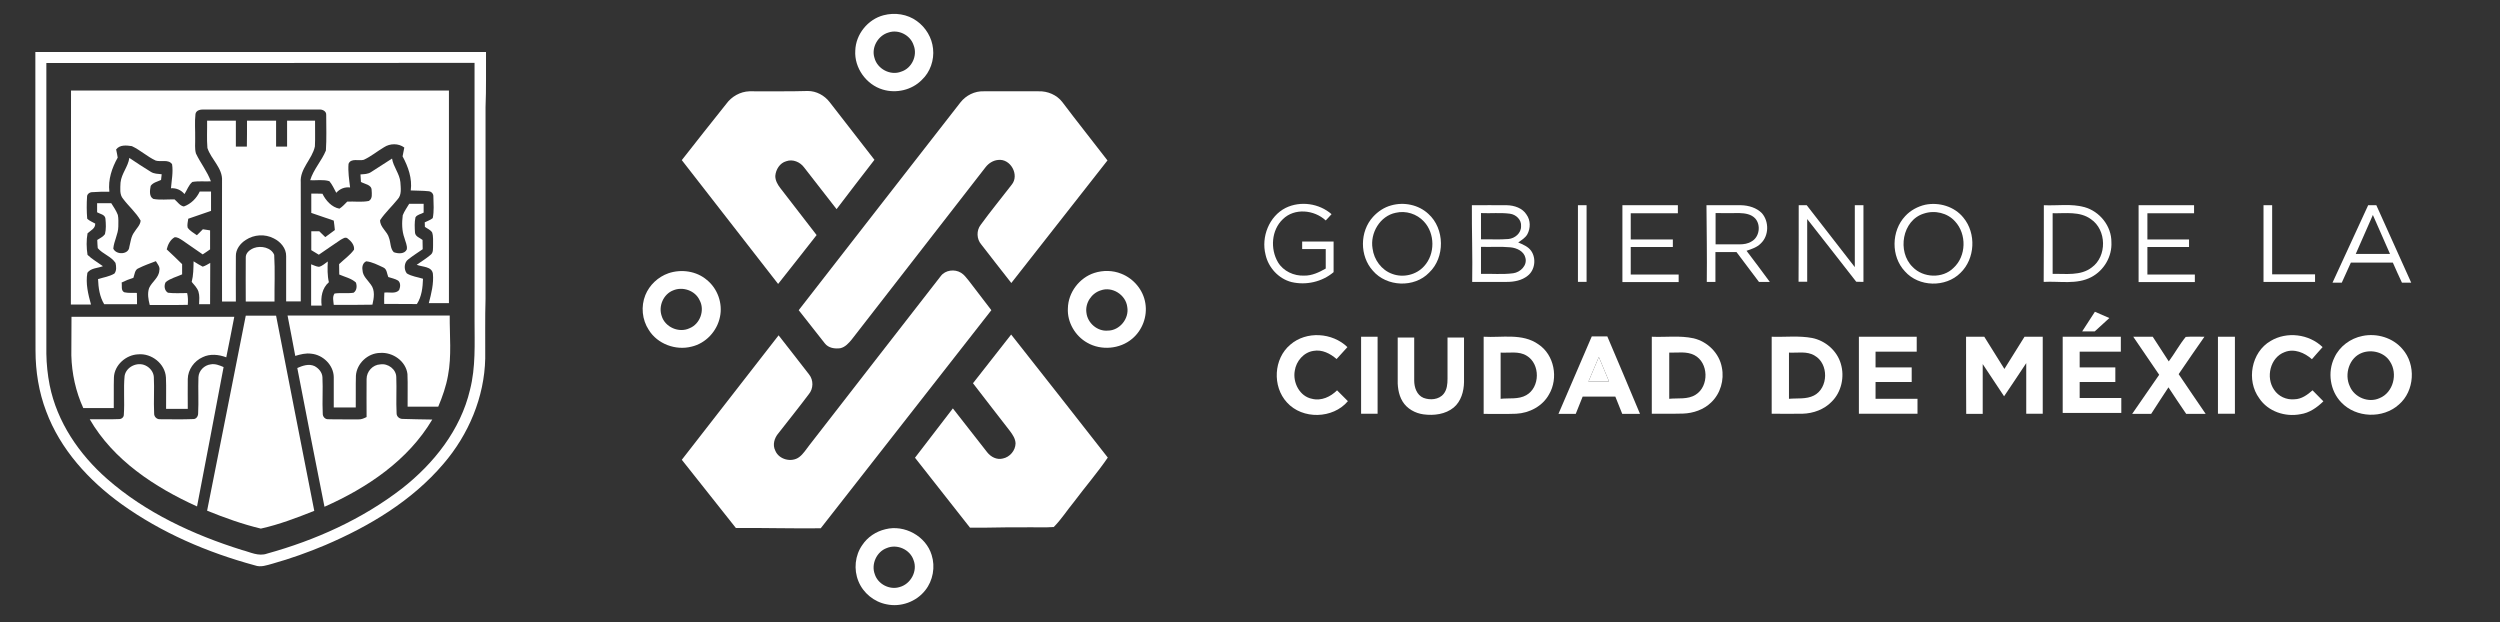 <?xml version="1.0" encoding="utf-8"?>
<!-- Generator: Adobe Illustrator 25.0.1, SVG Export Plug-In . SVG Version: 6.00 Build 0)  -->
<svg version="1.1" id="Capa_1" xmlns="http://www.w3.org/2000/svg" xmlns:xlink="http://www.w3.org/1999/xlink" x="0px" y="0px"
	 viewBox="0 0 1591 396" style="enable-background:new 0 0 1591 396;" xml:space="preserve">
<rect x="0" y="0" width="1591" height="396" fill="#333333" stroke="none"/>
<style type="text/css">
	.st0{fill:#FFFFFF;}
</style>
<g id="_x23_ffffffff">
	<path class="st0" d="M1017.5,227.2c2.1,5.2,4.3,10.4,6.5,15.6c-4.4,0-8.7,0-13.1,0C1013.1,237.6,1015.3,232.4,1017.5,227.2z"/>
</g>
<g id="_x23_991639ff">
	<path class="st0" d="M562.3,9.7c7.2-1.9,15.2-0.7,21.2,3.7c5.7,4.1,9.6,10.6,10.3,17.6c0.8,7.2-1.8,14.9-7.2,19.9
		c-6.3,6.4-16.2,8.7-24.8,6.1c-10.5-3.1-18.2-13.8-17.5-24.8C544.6,21.8,552.3,12.3,562.3,9.7 M565.4,20.7c-6.6,1.9-11,9.5-8.9,16.1
		c1.8,7.1,10.2,11.5,17,8.8c6.8-2.1,10.6-10.3,7.9-16.9C579.3,22.3,571.8,18.5,565.4,20.7z"/>
	<path class="st0" d="M462.2,66.1c3.4-4.7,8.9-7.8,14.7-8c12.4-0.1,24.8,0.2,37.2-0.2c5.4,0,10.6,2.8,13.9,7.1
		c9.5,12.2,19,24.5,28.5,36.7c-8.1,10.4-16.1,20.9-24.1,31.4c-6.9-8.9-13.8-17.8-20.7-26.6c-2.5-3.4-7.2-5.4-11.3-3.9
		c-4.1,1.1-6.7,5.3-7,9.4c0,2.9,1.5,5.5,3.2,7.7c7.7,9.9,15.3,19.9,23.1,29.9c-8.1,10.4-16.3,20.7-24.5,31.1
		c-20.4-26.3-40.9-52.5-61.3-78.8C443.3,89.9,452.7,78,462.2,66.1z"/>
	<path class="st0" d="M611.2,65.2c3.5-4.5,9.1-7.3,14.8-7.1c11.7,0,23.3,0,35,0c5.7-0.2,11.6,2.3,15.1,6.9
		c9.4,12.5,19.2,24.7,28.7,37.1c-20.4,26.1-40.8,52-61.2,78c-6.4-8.2-12.8-16.3-19.1-24.5c-3-3.4-3.2-8.9-0.4-12.5
		c6.3-8.7,13.2-17,19.7-25.5c5.2-6.2-0.7-16.9-8.7-15.8c-3.1,0.3-5.9,2.1-7.8,4.5c-28.4,36.6-56.9,73.2-85.3,109.8
		c-1.9,2.3-4.1,4.8-7.2,5.5c-3.5,0.5-7.6-0.1-9.9-3.1c-5.6-7-11-14.1-16.6-21.1C542.5,153.3,576.9,109.3,611.2,65.2z"/>
	<path class="st0" d="M818.2,132.3c9.4-4.6,21.3-2.9,29.2,4c-1.2,1.4-2.5,2.7-3.7,4c-7.3-6.8-19.9-8.1-27.3-0.8
		c-7.3,6.9-8.1,18.9-3.1,27.4c3.4,5.7,10.2,8.8,16.7,8.5c4.9,0.1,9.5-2.1,13.7-4.5c0-4.1,0-8.3,0-12.4c-5,0-10,0-15,0
		c0-1.6,0-3.2,0-4.8c6.7,0,13.4,0,20,0c0,6.5,0,13,0,19.5c-7.3,6.2-17.5,8.5-26.8,6.3c-8.2-2.1-14.7-9.2-16.5-17.4
		C802.5,150.7,807.7,137.6,818.2,132.3z"/>
	<path class="st0" d="M885.4,130.7c8.1-2.3,17.4-0.4,23.6,5.4c10.5,9.4,10.7,27.8,0.5,37.4c-9.4,9.8-27,9.1-35.8-1.2
		c-8.5-9.4-8.4-25,0.1-34.3C876.9,134.6,880.9,131.9,885.4,130.7 M888.3,135.4c-10.1,2-16.5,13-14.8,22.8
		c0.9,7.1,5.7,13.7,12.5,16.1c6.9,2.6,15.3,0.7,20.3-4.9c7.1-7.7,7-20.8-0.1-28.4C901.7,136.1,894.7,133.9,888.3,135.4z"/>
	<path class="st0" d="M936.7,130.6c7.4,0,14.9-0.1,22.3,0c4.7,0.1,9.9,1.8,12.5,6c2.6,3.6,2.6,8.6,0.5,12.5
		c-1.3,2.3-3.7,3.7-5.8,5.2c3,1.3,6.3,2.6,8.2,5.3c3.4,4.8,2.5,12.3-2.2,15.9c-3.7,3-8.6,3.9-13.2,3.9c-7.4,0-14.7,0-22.1,0
		C937.2,163.1,936.6,146.9,936.7,130.6 M942.5,135.6c0,5.6,0,11.1,0,16.7c5.8-0.1,11.7,0.3,17.5-0.2c4.1-0.4,8.1-3.7,8-8.1
		c0.4-4.1-3.2-7.5-7.1-8C954.9,135.2,948.7,135.9,942.5,135.6 M942.5,157.1c0,5.7,0,11.5,0,17.2c6.8-0.2,13.7,0.5,20.5-0.4
		c4.5-0.6,9-4.9,7.8-9.7c-0.9-4.3-5.5-6.4-9.5-6.8C955.1,156.8,948.8,157.3,942.5,157.1z"/>
	<path class="st0" d="M1032.5,130.6c11.8,0,23.5,0,35.3,0c0,1.7,0,3.4,0,5.1c-10,0-20,0-30,0c0,5.6,0,11.1,0,16.7
		c8.9,0,17.8,0,26.8,0c0,1.6,0,3.2,0,4.8c-8.9,0-17.9,0-26.8,0c0,5.8,0,11.6,0,17.5c10.2,0,20.3,0,30.5,0c0,1.6,0,3.2,0,4.8
		c-11.9,0-23.9,0-35.8,0C1032.5,163.1,1032.5,146.9,1032.5,130.6z"/>
	<path class="st0" d="M1086,130.6c7.3,0,14.7,0,22,0c4.8,0.1,9.9,1.6,13.3,5.1c4.6,5.3,4.5,14.3-0.7,19.2c-2.4,2.5-5.9,3.6-9.1,4.7
		c5,6.5,9.9,13.2,14.8,19.8c-2.3,0-4.6,0-6.9,0c-4.8-6.3-9.5-12.7-14.3-19c-4.5,0-9,0-13.4,0c0,6.3,0,12.7,0,19c-1.9,0-3.7,0-5.5,0
		C1086.4,163.1,1086.1,146.8,1086,130.6 M1091.8,135.6c0,6.6,0,13.3,0,19.9c5.1,0,10.2,0,15.3,0c2.6,0,5.3-0.4,7.5-1.8
		c5.1-2.7,6.2-10.5,2.4-14.7c-2.5-2.7-6.4-3.3-10-3.4C1101.9,135.6,1096.8,135.7,1091.8,135.6z"/>
	<path class="st0" d="M1144.7,130.6c1.7,0,3.4,0,5.1,0c10.2,13.2,20.5,26.3,30.6,39.4c0-13.1,0-26.3,0-39.4c1.8,0,3.7,0,5.5,0
		c0,16.3,0,32.6,0,48.8c-1.6,0-3.1-0.1-4.6-0.1c-10.3-13.3-20.8-26.6-31.2-39.9c0,13.3,0,26.6,0,39.9c-1.9,0-3.7,0-5.5,0
		C1144.7,163.1,1144.7,146.9,1144.7,130.6z"/>
	<path class="st0" d="M1225.2,130.3c8.8-1.8,18.6,1.1,24.3,8.2c8.3,10,7.5,26.2-1.9,35.2c-9.4,9.4-26.5,9-35.3-1
		c-9-9.5-8.7-25.8,0.2-35.2C1215.8,133.9,1220.4,131.4,1225.2,130.3 M1224.4,135.9c-13.9,4.2-17.2,24.3-7.2,34
		c6.7,7,19.1,7.5,26,0.6c8.2-7.5,8.5-21.5,1-29.6C1239.4,135.5,1231.3,133.6,1224.4,135.9z"/>
	<path class="st0" d="M1300.7,130.6c8.6,0.4,17.4-1.1,25.8,1.2c9.8,2.7,17.3,12.1,17.2,22.3c0.5,9.1-4.7,18-12.7,22.2
		c-9.3,5-20.3,2.5-30.4,3.1C1300.7,163.1,1300.7,146.9,1300.7,130.6 M1306.3,174.3c8.3-0.2,17.8,1.4,24.9-4.1
		c9.8-7.1,9.5-23.9-0.5-30.7c-7.1-5.2-16.2-3.6-24.4-3.8C1306.3,148.5,1306.3,161.4,1306.3,174.3z"/>
	<path class="st0" d="M1361,130.6c11.8,0,23.5,0,35.3,0c0,1.7,0,3.4,0,5.1c-9.9,0-19.8,0-29.7,0c0,5.6,0,11.1,0,16.7
		c8.8,0,17.6,0,26.5,0c0,1.6,0,3.2,0,4.8c-8.8,0-17.7,0-26.5,0c0,5.8,0,11.6,0,17.5c10.1,0,20.2,0,30.2,0c0,1.6,0,3.2,0,4.8
		c-11.9,0-23.8,0-35.8,0C1361,163.1,1361,146.9,1361,130.6z"/>
	<path class="st0" d="M1440.5,130.6c1.8,0,3.7,0,5.5,0c0,14.7,0,29.3,0,44c9.1,0,18.2,0,27.3,0c0,1.6,0,3.2,0,4.8
		c-10.9,0-21.9,0-32.8,0C1440.5,163.1,1440.5,146.9,1440.5,130.6z"/>
	<path class="st0" d="M1507.1,130.6c1.7,0,3.5,0,5.2,0c7.4,16.4,14.8,32.9,22.2,49.3c-2,0-3.9,0-5.9,0c-2-4.2-3.9-8.5-5.8-12.8
		c-8.9,0-17.8,0-26.7,0c-1.9,4.3-3.9,8.5-5.8,12.8c-2,0-3.9,0-5.9,0C1492,163.4,1499.6,147,1507.1,130.6 M1499.2,161.6
		c7.3,0,14.6,0,21.8,0c-3.7-8.3-7.3-16.5-10.9-24.8C1506.4,145.1,1502.8,153.3,1499.2,161.6z"/>
	<path class="st0" d="M1004.2,130.6c1.8,0,3.7,0,5.5,0c0,16.3,0,32.5,0,48.8c-1.9,0-3.7,0-5.5,0
		C1004.2,163.1,1004.2,146.9,1004.2,130.6z"/>
	<path class="st0" d="M598.7,175.7c2.9-3.9,8.9-4.6,12.9-2.1c2,1.2,3.4,3.2,4.9,5c4.8,6.3,9.6,12.5,14.4,18.8
		c-36.2,46.2-72.4,92.5-108.6,138.8c-18,0.2-36-0.3-54-0.2c-11.5-14.4-22.9-29-34.4-43.4c20.5-26.4,41.1-52.8,61.6-79.2
		c6.4,8.3,13,16.5,19.4,24.9c2.9,3.6,2.8,9.1-0.2,12.6c-6.3,8.4-12.9,16.6-19.3,24.8c-2.6,3-3.9,7.4-2,11.1
		c2.3,5.7,10.4,7.7,15.2,4.1c2.7-2,4.4-5,6.5-7.6C543,247.4,570.8,211.5,598.7,175.7z"/>
	<path class="st0" d="M425.4,173.9c8.2-2.8,17.9-1.4,24.5,4.3c6.8,5.5,10.1,14.9,8.3,23.4c-1.8,9.1-9,16.9-18.1,19
		c-10.1,2.6-21.7-1.7-27.2-10.6c-4.3-6.5-5.1-15-2.2-22.2C413.3,181.4,418.8,176.2,425.4,173.9 M428.4,184.8
		c-6.2,2.4-9.5,10-7.3,16.3c2.1,7.1,11,11,17.7,7.8c6.8-2.7,9.9-11.6,6.4-17.9C442.4,184.9,434.5,182.2,428.4,184.8z"/>
	<path class="st0" d="M696.4,173.7c5.6-1.8,11.8-1.7,17.2,0.5c7.9,3.1,14,10.4,15.3,18.8c1.4,8.3-1.9,17.2-8.4,22.6
		c-7.8,6.6-19.8,7.6-28.6,2.5c-7.7-4.3-12.8-13.1-12.3-21.9C679.8,186.1,686.9,176.8,696.4,173.7 M700.5,184.8
		c-5.9,1.8-10,8.1-9.1,14.2c0.7,6.6,7,12,13.6,11.4c7.5,0,13.7-7.6,12.4-15C716.5,187.6,707.8,182.1,700.5,184.8z"/>
	<path class="st0" d="M1325.1,210.9c2.7-4.2,5.4-8.3,8.1-12.5c3.1,1.3,6.1,2.7,9.2,4c-3.1,2.8-6.2,5.7-9.3,8.5
		C1330.4,210.9,1327.8,210.9,1325.1,210.9z"/>
	<path class="st0" d="M643.5,212.9C664,239,684.6,265,705,291.2c-6.7,9.8-14.5,18.8-21.6,28.3c-4.3,5.2-8,11.1-12.8,15.9
		c-6.5,0.5-13,0-19.6,0.2c-11.2-0.2-22.5,0.4-33.7,0.2c-11.7-14.9-23.4-29.7-35-44.5c8-10.5,16.1-20.9,24.1-31.4
		c7.3,9.3,14.6,18.7,21.9,28c2.3,2.9,6.1,4.9,9.9,3.9c4.5-0.9,8-5.1,8.1-9.6c-0.1-3-1.8-5.5-3.5-7.8c-7.9-10.1-15.7-20.3-23.6-30.5
		C627.2,233.6,635.4,223.3,643.5,212.9z"/>
	<path class="st0" d="M821.2,219.3c10.2-8.8,26.7-7.7,36.3,1.6c-2.3,2.5-4.6,5.1-6.9,7.6c-4-3.5-9.2-6.2-14.7-5.2
		c-6.2,0.9-11,6.5-11.9,12.6c-1.4,7.5,3.1,16.4,11,17.9c5.9,1.5,11.8-1.3,15.9-5.4c2.3,2.3,4.6,4.6,6.9,6.9
		c-9.5,11.3-28.9,11.8-38.8,0.8C809.6,245.9,810.5,228.2,821.2,219.3z"/>
	<path class="st0" d="M1445,217c10.3-6.2,24.4-4.5,33.1,3.9c-2.3,2.6-4.6,5.1-6.8,7.7c-4.6-4.1-11.3-7-17.4-4.5
		c-9.2,3.4-12.1,16.1-6.7,23.9c2.8,4.3,7.9,6.6,13,6.1c4.5-0.1,8.2-2.8,11.5-5.7c2.3,2.4,4.6,4.7,6.9,7c-4,3.9-8.9,7.4-14.6,8.2
		c-9.7,1.9-20.6-1.7-26.2-10.1C1429.4,242.1,1432.7,224.1,1445,217z"/>
	<path class="st0" d="M1503.5,213.8c9.1-1.9,19.3,1.1,25.4,8.3c8.8,9.9,7.8,26.8-2.3,35.4c-10.1,9.1-27.2,8.5-36.6-1.4
		c-7.2-7.4-8.9-19.3-4.4-28.5C1488.8,220.5,1495.8,215.3,1503.5,213.8 M1503.3,224.5c-8.3,3-11.5,13.7-7.9,21.3
		c2.9,7.1,11.9,10.8,18.9,7.6c8.8-3.5,11.8-15.6,6.7-23.3C1517.5,224.3,1509.6,222.2,1503.3,224.5z"/>
	<path class="st0" d="M866.2,214.3c3.5,0,7,0,10.5,0c0,16.4,0,32.7,0,49c-3.5,0-7,0-10.5,0C866.2,247,866.2,230.7,866.2,214.3z"/>
	<path class="st0" d="M944.2,214.3c11.6,0.7,24.6-2.4,34.8,4.8c10.2,6.7,12.9,21.6,6.8,31.9c-4.1,7.5-12.5,11.9-20.9,12.3
		c-6.9,0.3-13.8,0-20.7,0.1C944.2,247,944.2,230.7,944.2,214.3 M955,224.4c0,9.8,0,19.6,0,29.4c5.4-0.6,11.4,0.5,16.3-2.3
		c8.9-5,9-19.9,0.3-25.1C966.7,223.3,960.5,224.7,955,224.4z"/>
	<path class="st0" d="M1013,214.1c3.3,0,6.6,0,9.9,0c7,16.4,13.9,32.8,20.8,49.3c-3.8,0-7.6,0-11.3,0c-1.5-3.7-2.9-7.3-4.4-11
		c-6.9,0-13.9,0-20.8,0c-1.5,3.7-2.9,7.4-4.4,11c-3.7,0-7.3,0-11,0C998.9,246.9,1006,230.5,1013,214.1 M1017.5,227.2
		c-2.2,5.2-4.4,10.4-6.6,15.6c4.4,0,8.7,0,13.1,0C1021.8,237.6,1019.6,232.4,1017.5,227.2z"/>
	<path class="st0" d="M1051.2,214.3c8.9,0.4,17.9-0.9,26.6,1c8.9,2.1,16.4,9.5,18,18.6c1.6,7.9-0.9,16.6-6.8,22.2
		c-4.7,4.6-11.4,6.9-17.9,7.1c-6.6,0.2-13.3,0-19.9,0.1C1051.2,247,1051.2,230.7,1051.2,214.3 M1062.3,224.4c0,9.8,0,19.6,0,29.4
		c5.6-0.6,11.8,0.6,16.8-2.6c8.7-5.4,8.3-20.5-0.8-25.2C1073.2,223.4,1067.6,224.6,1062.3,224.4z"/>
	<path class="st0" d="M1127.5,214.3c8.6,0.3,17.3-0.8,25.8,0.8c8.4,1.7,15.8,8.1,18.2,16.4c2.5,8.3,0.4,18-5.8,24.1
		c-4.8,5-11.7,7.5-18.6,7.7c-6.5,0.1-13.1,0-19.6,0C1127.5,247,1127.5,230.7,1127.5,214.3 M1138.5,224.4c0,9.8,0,19.6,0,29.4
		c5.3-0.5,11,0.4,15.9-2.1c9.3-4.8,9.5-20.3,0.4-25.4C1149.9,223.3,1143.9,224.7,1138.5,224.4z"/>
	<path class="st0" d="M1183,214.3c12.2,0,24.5,0,36.8,0c0,3.2,0,6.4,0,9.5c-8.8,0-17.5,0-26.2,0c0,3.3,0,6.6,0,10c7.7,0,15.3,0,23,0
		c0,3.1,0,6.2,0,9.3c-7.7,0-15.3,0-23,0c0,3.6,0,7.1,0,10.7c8.9,0,17.8,0,26.7,0c0,3.2,0,6.4,0,9.5c-12.4,0-24.8,0-37.3,0
		C1183,247,1183,230.7,1183,214.3z"/>
	<path class="st0" d="M1251.2,214.3c3.8,0,7.7,0,11.6,0c4.3,6.8,8.5,13.6,12.8,20.5c4.3-6.8,8.5-13.6,12.8-20.5c3.9,0,7.7,0,11.6,0
		c0,16.4,0,32.7,0,49c-3.5,0-7,0-10.5,0c0-10.7,0-21.5,0-32.2c-4.7,7-9.3,14.1-14.1,21.1c-4.6-6.8-9-13.7-13.6-20.5
		c0,10.6,0,21.1,0,31.7c-3.5,0-7,0-10.5,0C1251.2,247,1251.2,230.7,1251.2,214.3z"/>
	<path class="st0" d="M1312.7,214.3c12.3,0,24.7,0,37,0c0,3.2,0,6.4,0,9.5c-8.8,0-17.5,0-26.2,0c0,3.3,0,6.6,0,10
		c7.6,0,15.2,0,22.7,0c0,3.1,0,6.2,0,9.3c-7.6,0-15.2,0-22.7,0c0,3.4,0,6.8,0,10.2c8.8,0,17.6,0,26.5,0c0,3.2,0,6.4,0,9.5
		c-12.4,0-24.8,0-37.3,0C1312.7,246.7,1312.7,230.5,1312.7,214.3z"/>
	<path class="st0" d="M1357.6,214.3c4.1,0,8.3,0,12.4,0c3.4,5.2,6.8,10.5,10.2,15.7c3.8-5.1,6.8-10.7,10.8-15.6
		c3.9-0.3,7.9-0.1,11.9-0.1c-5.5,7.9-11,15.8-16.4,23.8c5.7,8.5,11.4,16.8,17.2,25.3c-4.2,0-8.3,0-12.4,0
		c-3.8-5.6-7.6-11.2-11.3-16.9c-3.6,5.6-7.4,11.2-11,16.9c-4,0-8.1,0-12.1,0c5.7-8.3,11.4-16.6,17.2-24.9
		C1368.6,230.5,1363.1,222.4,1357.6,214.3z"/>
	<path class="st0" d="M1411.5,214.3c3.6,0,7.2,0,10.8,0c0,16.4,0,32.7,0,49c-3.6,0-7.2,0-10.8,0
		C1411.5,247,1411.5,230.7,1411.5,214.3z"/>
	<path class="st0" d="M889.5,240.1c0-8.4,0-16.9,0-25.3c3.5,0,7,0,10.5,0c0,9.1,0,18.3,0,27.4c0,4.3,1.6,9.2,5.9,11
		c4.2,1.6,9.8,1.2,12.8-2.5c2.2-2.7,2.5-6.3,2.5-9.7c0-8.8,0-17.5,0-26.2c3.5,0,7,0,10.5,0c0,9.5,0,18.9,0,28.4
		c-0.1,5.9-1.9,12.2-6.5,16.1c-5.3,4.4-12.7,5.3-19.3,4.4c-5.3-0.7-10.5-3.6-13.3-8.2C889.8,250.9,889.3,245.4,889.5,240.1z"/>
	<path class="st0" d="M563.5,336.8c12.1-3.1,25.8,4.4,29.4,16.4c2.4,7.5,0.9,16.3-4.1,22.5c-5.7,7.3-15.6,10.8-24.5,8.9
		c-8-1.5-15-7.2-18-14.7c-3.1-7.5-2.2-16.5,2.5-23.1C552.1,341.8,557.5,338.2,563.5,336.8 M564.3,348.8c-6.4,2.3-10,10.2-7.6,16.6
		c2,6.4,9.5,10.2,15.8,8.2c7.1-1.9,11.6-10.2,8.9-17.1C579.2,349.7,570.9,346,564.3,348.8z"/>
</g>
<g id="_x23_b78a52ff">
	<path class="st0" d="M22.5,33.1c95.6,0,191.2,0,286.8,0c-0.1,11.7,0.2,23.3-0.3,35c0,40.7,0,81.3,0,122c-0.4,12.7-0.1,25.3-0.2,38
		c-0.5,24.6-10.6,48.5-26.6,67.1c-20,23.5-47.1,39.7-75.2,51.7c-10.9,4.6-22.1,8.6-33.5,11.8c-3.7,1-7.5,2.5-11.3,1.1
		c-30.2-8.2-59.4-20.7-84.9-39c-20.8-15-38.9-34.8-47.9-59c-4.7-12.3-6.8-25.5-6.8-38.7C22.5,159.8,22.5,96.5,22.5,33.1 M29.5,40.1
		c0,61.7,0,123.3,0,185c0.1,6.7,0.8,13.4,2.1,20c4.7,23.5,18.8,44.1,36.6,59.7c24.5,21.5,54.8,35.5,85.7,45.2
		c5.2,1.3,10.6,4.3,16.1,2.3c30.7-8.5,60.4-21.8,85.8-41.4c20.3-15.9,37.3-37.3,43.3-62.8c3.7-14.4,2.9-29.4,2.9-44.1
		c0-54.7,0-109.3,0-164C211.2,40.1,120.3,40.1,29.5,40.1z"/>
	<path class="st0" d="M45.2,57.6c80.2,0,160.3,0,240.5,0c0,45.1,0,90.2,0,135.3c-4.3,0-8.5,0-12.8,0c1.6-6.1,3.2-12.4,2.6-18.7
		c-0.7-4.8-6.8-4.2-10.3-5.7c3-2.1,6.1-4,8.8-6.3c1.9-1.4,1.5-4,1.6-6c-0.1-2.8,0.3-5.6-0.6-8.3c-1.1-1.7-3.1-2.4-4.6-3.5
		c0-1-0.1-1.9-0.1-2.9c1.7-0.9,3.6-1.4,5.1-2.7c0.9-4.5,0.5-9.1,0.4-13.7c0.1-1.8-1.3-3.3-3.1-3.4c-3.8-0.4-7.6-0.3-11.3-0.5
		c1-7.7-1.6-15-5.2-21.7c0.4-1.9,0.8-3.8,1.1-5.6c-3.7-2.8-9.1-2.7-12.9-0.2c-4.4,2.6-8.3,5.9-12.9,8c-3.1,0.9-8.2-1.3-9.7,2.6
		c-0.4,5,0.4,10,1,15c-3.4-0.4-6.5,0.8-8.8,3.4c-1.4-2.5-2.5-5.2-4.4-7.4c-3.9-1.2-8.1-0.4-12.2-0.6c2.1-6.9,7.3-12.3,10-18.9
		c0.5-7.5,0.2-15.1,0.2-22.6c0.2-2.5-2.5-3.7-4.6-3.5c-24.4,0-48.8,0-73.1,0c-2.1-0.1-5,0.3-5.5,2.8c-0.6,5.2-0.1,10.4-0.2,15.7
		c0.1,3.1-0.4,6.4,0.5,9.5c2.9,6.1,7.2,11.4,9.5,17.7c-3.9,0.2-7.9-0.3-11.8,0.4c-2.4,2-3.3,5.1-5,7.7c-2.2-2.6-5.2-3.9-8.6-3.7
		c0.4-5.1,1.5-10.2,0.7-15.3c-2.3-3.3-7.1-1.3-10.4-2.3c-5.4-2.5-9.8-6.7-15.2-9.2c-3.4-0.5-7.6-1-10,2.1c0.4,1.7,0.7,3.5,1,5.2
		c-3.7,6.6-6.2,14-5.3,21.7c-3.7,0-7.3,0-11,0.3c-1.5,0-3.2,1.2-3.2,2.8c-0.3,4.7-0.3,9.4,0.1,14.1c1.4,1.4,3.4,2.1,5.1,3.1
		c0.1,3.2-2.9,4.3-4.9,6.2c-0.8,4.5-0.7,9.2,0,13.7c2.9,2.8,6.5,4.8,9.8,7.2c-3.2,1.3-7.7,1.1-9.9,4.2c-1.2,6.8,0.5,13.7,2.3,20.2
		c-4.3,0-8.6,0-12.8,0C45.2,148.3,45.2,102.9,45.2,57.6z"/>
	<path class="st0" d="M157.2,76.8c6.2,0,12.3,0,18.5,0c0,5.5,0,11,0,16.5c2.3,0,4.7,0,7,0c0-5.5,0-11,0-16.5c5.9,0,11.9,0,17.8,0
		c-0.1,5.5,0.2,10.9-0.1,16.4c-1.7,8.1-9.7,14.2-9,22.9c0.1,25.2,0,50.5,0,75.7c-3.1,0-6.2,0-9.3,0c-0.1-9.6,0.1-19.2,0-28.8
		c0.1-5-3.6-9.2-7.9-11.3c-5.6-2.9-12.5-2.5-17.8,1c-3.5,2.2-6.4,6-6.3,10.3c-0.1,9.6,0,19.2,0,28.9c-2.9,0-5.9,0-8.8,0
		c0-25.6-0.1-51.2,0-76.8c0.5-8.1-6.9-13.6-9.3-20.9c-0.5-5.8-0.1-11.6-0.2-17.4c6.1,0,12.2,0,18.3,0c0,5.5,0,11,0,16.5
		c2.3,0,4.6,0,7,0C157.2,87.8,157.2,82.3,157.2,76.8z"/>
	<path class="st0" d="M82.3,100.5c4.5,3,9,6,13.6,8.8c2.1,1.4,4.6,1.3,7,1.6c-0.1,1.2-0.3,2.4-0.4,3.6c-2.2,1.1-5.1,1.6-6.6,3.8
		c-0.5,2.7-1.2,6.8,1.7,8.3c4.4,0.8,9,0.2,13.5,0.3c1.9,1.6,3.4,4.1,5.9,4.5c4.5-1.6,8.1-5.2,10.1-9.5c2.4,0,4.8,0,7.2,0
		c0,4.1,0,8.2,0,12.3c-4.8,1.7-9.7,3.3-14.5,5c-0.2,1.8-0.8,3.8-0.4,5.6c1.4,2.2,3.9,3.4,5.9,4.9c1.3-1.3,2.6-2.5,3.8-3.8
		c1.6,0.2,3.1,0.5,4.6,0.7c0,4,0,8.1,0,12.1c-1.6,1.1-3.1,2.2-4.7,3.2c-4.3-3-8.7-6-13-9c-1.5-0.9-3-2.1-4.9-1.9
		c-2.8,1.6-4.3,4.7-5,7.7c3.3,3.1,6.6,6.2,9.8,9.4c0,2.2,0,4.3,0,6.5c-3.5,1.6-7.4,2.5-10.4,4.9c-1.3,2.1-0.9,5.5,1.4,6.8
		c4,0.5,8.2,0.2,12.2,0.2c0.6,2.4,0.6,5,0.4,7.5c-8.1,0.2-16.1,0-24.2,0.1c-0.9-3.5-1.6-7.3-0.4-10.8c1.8-4,6.3-6.6,6.5-11.2
		c0.6-2.3-1.2-4.1-2.2-5.9c-3.7,1.4-7.4,2.7-11,4.5c-2.5,0.9-2.5,4-3.3,6.1c-2.6,0.8-5.1,1.8-7.5,3c0.4,2.1-0.6,5.1,1.7,6.2
		c2.6,0.6,5.3,0.3,8,0.4c0.1,2.4,0.1,4.8,0.1,7.2c-7,0-13.9,0-20.9,0c-2.9-4.8-3.7-10.5-3.9-16c3.5-1.1,7.2-1.6,10.4-3.5
		c1.5-1.9,1.2-4.6,0.7-6.8c-2.8-4.2-8.1-5.6-11.3-9.4c-0.2-1.7-0.2-3.5-0.3-5.2c1.7-1.1,3.7-2,4.9-3.7c0.8-3.2,0.6-6.6,0.3-9.9
		c-0.3-2.6-3.4-2.9-5.3-4c0-1.9,0-3.9,0-5.8c3,0,6,0,9,0c1.5,2.4,3.2,4.8,4.2,7.5c0.5,2.4,0.3,4.9,0.3,7.4c-0.1,4.9-2.8,9.2-3.2,14
		c1.8,4.2,9.9,3.9,10.2-1.1c0.8-3.2,1.1-6.6,3.1-9.3c1.4-2.4,3.9-4.5,4.1-7.4c-2.9-5.2-7.6-9.1-11.1-13.8c-2.5-2.8-1.8-6.9-1.7-10.4
		C77.3,110.4,81.6,106,82.3,100.5z"/>
	<path class="st0" d="M236.3,109.4c4.4-2.8,8.8-5.7,13.2-8.5c0.8,5.3,4.8,9.6,5.3,15c0.2,3.7,1,8.1-1.8,11
		c-3.6,4.5-7.9,8.4-11.1,13.2c-0.2,4.5,4.7,7.2,5.7,11.4c1.1,2.9,0.7,6.7,3,9c2.7,1,6.9,1.3,8.3-1.8c0.4-2.5-0.9-4.8-1.5-7.2
		c-1.7-4.6-1.7-9.7-1.1-14.5c1-2.6,2.7-4.9,4.1-7.3c3.1,0,6.1,0,9.2,0c0,1.9,0,3.7,0,5.6c-1.7,1-4.1,1.2-5.2,3
		c-0.7,3.2-0.5,6.5-0.3,9.7c0.2,2.6,3.1,3.3,4.8,4.7c0,1.9,0.1,3.9,0.1,5.9c-3,2.1-6.2,4.1-9.1,6.4c-2.8,1.9-3,6.5-1,9
		c3.1,1.9,6.8,2.3,10.3,3.4c-0.2,5.6-0.8,11.3-3.9,16.1c-6.9-0.1-13.8,0-20.8-0.1c-0.1-2.4,0-4.8,0.1-7.2c3.1-0.4,7.1,1,9.4-1.6
		c0.8-1.9,1.1-4.5-0.6-6c-1.9-1.2-4.2-1.6-6.3-2.3c-0.9-2.1-0.8-5.1-3.2-6.1c-3.5-1.6-7-3.5-10.8-3.9c-2.2,0.9-2.8,3.5-2.4,5.6
		c0.1,3.8,3.3,6.3,5.3,9.2c2.8,3.6,2,8.6,1,12.8c-8.2,0.2-16.4,0.1-24.6,0.1c-0.2-2.4-1-5.1,0.5-7.2c4-0.6,8.1,0.1,12.1-0.5
		c2.1-1.4,2.3-4.3,1.5-6.5c-2.9-2.7-7-3.5-10.6-5.1c0-2.2-0.1-4.4-0.1-6.6c3.2-3.1,6.9-5.6,9.5-9.2c0.4-2.9-1.9-5.5-4-7.1
		c-1.5-1.3-3.1,0.1-4.5,0.8c-4.7,3.1-9.3,6.4-13.9,9.5c-1.6-1-3.2-1.9-4.8-2.9c0-4,0-8,0-12c1.7,0,3.4,0,5.1,0
		c1.3,1.2,2.5,2.5,3.8,3.7c2-1.5,4.1-3,6.1-4.5c-0.2-2-0.4-4-0.7-6c-4.8-1.6-9.5-3.2-14.3-4.9c0-4.1,0-8.2,0-12.3
		c2.4,0,4.7,0,7.1,0.1c2.1,4.3,5.9,8.6,10.8,9.5c1.9-1.2,3.4-2.9,5-4.5c4.6-0.2,9.2,0.5,13.7-0.4c2.5-1.4,1.9-4.6,1.8-6.9
		c0-3.5-4.4-3.8-6.8-5.2c-0.1-1.6-0.2-3.2-0.3-4.8C231.7,110.8,234.2,110.9,236.3,109.4z"/>
	<path class="st0" d="M161.7,157.8c4.4-1.6,10.9-0.3,12.8,4.4c0.6,9.9,0.1,19.8,0.2,29.7c-6.1,0-12.2,0-18.3,0
		c0-9.3-0.1-18.5,0-27.8C156.2,160.9,159.1,158.8,161.7,157.8z"/>
	<path class="st0" d="M123.2,166.3c1.9,1.2,3.8,2.4,5.8,3.4c1.7-0.5,3.2-1.5,4.8-2.4c-0.1,8.8,0,17.6-0.1,26.3c-2.3,0-4.7,0-7,0
		c0.1-2.7,0.4-5.4-0.4-8c-0.8-2.4-2.7-4.3-4.3-6.2C123.1,175.2,123.1,170.8,123.2,166.3z"/>
	<path class="st0" d="M203,169.8c2.2-0.5,3.8-2.2,5.6-3.4c-0.2,4.4-0.3,8.9,0.7,13.2c-4.3,3.7-5.3,9.5-4.6,14.9c-2.2,0-4.5,0-6.7,0
		c0-8.8,0-17.5,0-26.3C199.6,168.7,201.2,169.7,203,169.8z"/>
	<path class="st0" d="M45.5,201.6c34.5,0,69.1,0,103.6,0c-1.7,8.6-3.3,17.2-5.1,25.8c-4.8-1.8-10.3-2.4-15-0.1
		c-5.4,2.4-9.4,7.9-9.5,13.9c-0.1,6.3,0,12.7,0,19c-4.6,0-9.2,0-13.8,0c-0.1-6.7,0.2-13.3-0.1-20c-0.5-8.7-9.1-15.5-17.7-14.7
		c-7.7,0.3-15.1,6.8-15.4,14.7c-0.2,6.5,0,13-0.1,19.5c-6.5,0-12.9,0-19.4,0c-4.8-10.5-7.3-22-7.6-33.5
		C45.4,218,45.5,209.8,45.5,201.6z"/>
	<path class="st0" d="M156.4,200.9c6.4,0,12.9,0,19.3,0c8.1,41.4,16.1,82.8,24.3,124.2c-11.1,4.4-22.3,8.7-34,11.3
		c-11.7-2.8-23.1-6.9-34.2-11.4C140.1,283.6,148.2,242.2,156.4,200.9z"/>
	<path class="st0" d="M183,200.8c34.4,0,68.8,0,103.2,0c-0.1,12.7,1.3,25.6-1.1,38.2c-1.2,6.8-3.5,13.4-6.2,19.8c-6.5,0-13,0-19.5,0
		c-0.1-6.9,0.2-13.9-0.1-20.8c-1-8.2-9.4-14-17.4-13.4c-7.8,0.1-14.9,6.7-15.4,14.5c-0.2,6.7,0,13.5-0.1,20.2c-4.7,0-9.4,0-14,0
		c-0.1-6.4,0.1-12.8,0-19.3c-0.1-7.6-6.8-14.2-14.3-14.9c-3.5-0.5-6.9,0.4-10.2,1.4C186.4,218,184.6,209.4,183,200.8z"/>
	<path class="st0" d="M79.3,239.2c1-5.8,8.1-9.1,13.3-6.6c2.8,1.3,5.1,4.1,5.3,7.3c0.4,7.7-0.2,15.5,0.2,23.2
		c-0.1,2.2,1.8,3.9,3.9,3.7c7,0,13.9,0.2,20.9-0.1c2,0.1,3.2-1.8,3.2-3.6c0.4-7.7-0.1-15.4,0.2-23.1c0.2-4.1,3.7-7.6,7.7-8.1
		c2.9-0.6,5.7,0.6,8.3,1.7c-5.6,29.6-11.2,59.2-16.9,88.7c-26.9-12.2-53.2-29.4-68.3-55.5c6.3-0.1,12.5,0.2,18.8-0.1
		c1.5,0,2.9-1.2,2.9-2.7C79.4,255.8,78.5,247.5,79.3,239.2z"/>
	<path class="st0" d="M189.2,234.2c3.4-1.5,7.4-2.9,11-1.2c2.6,1.4,4.8,3.9,5,7c0.4,7.7-0.2,15.5,0.2,23.2c-0.1,2,1.6,3.8,3.6,3.6
		c6.4,0.2,12.7,0,19.1,0.1c1.9,0.1,3.6-0.7,5.2-1.5c0-8.1-0.1-16.1,0-24.2c0-4.8,3.9-9.1,8.7-9.3c4.9-0.8,10.2,3.1,10.2,8.2
		c0.3,7.7-0.2,15.3,0.2,23c0,2,1.8,3.5,3.8,3.5c6.3,0.2,12.6,0.3,18.9,0.4c-15.4,26-41.5,43.5-68.6,55.5
		C200.6,293,194.9,263.6,189.2,234.2z"/>
</g>
</svg>
